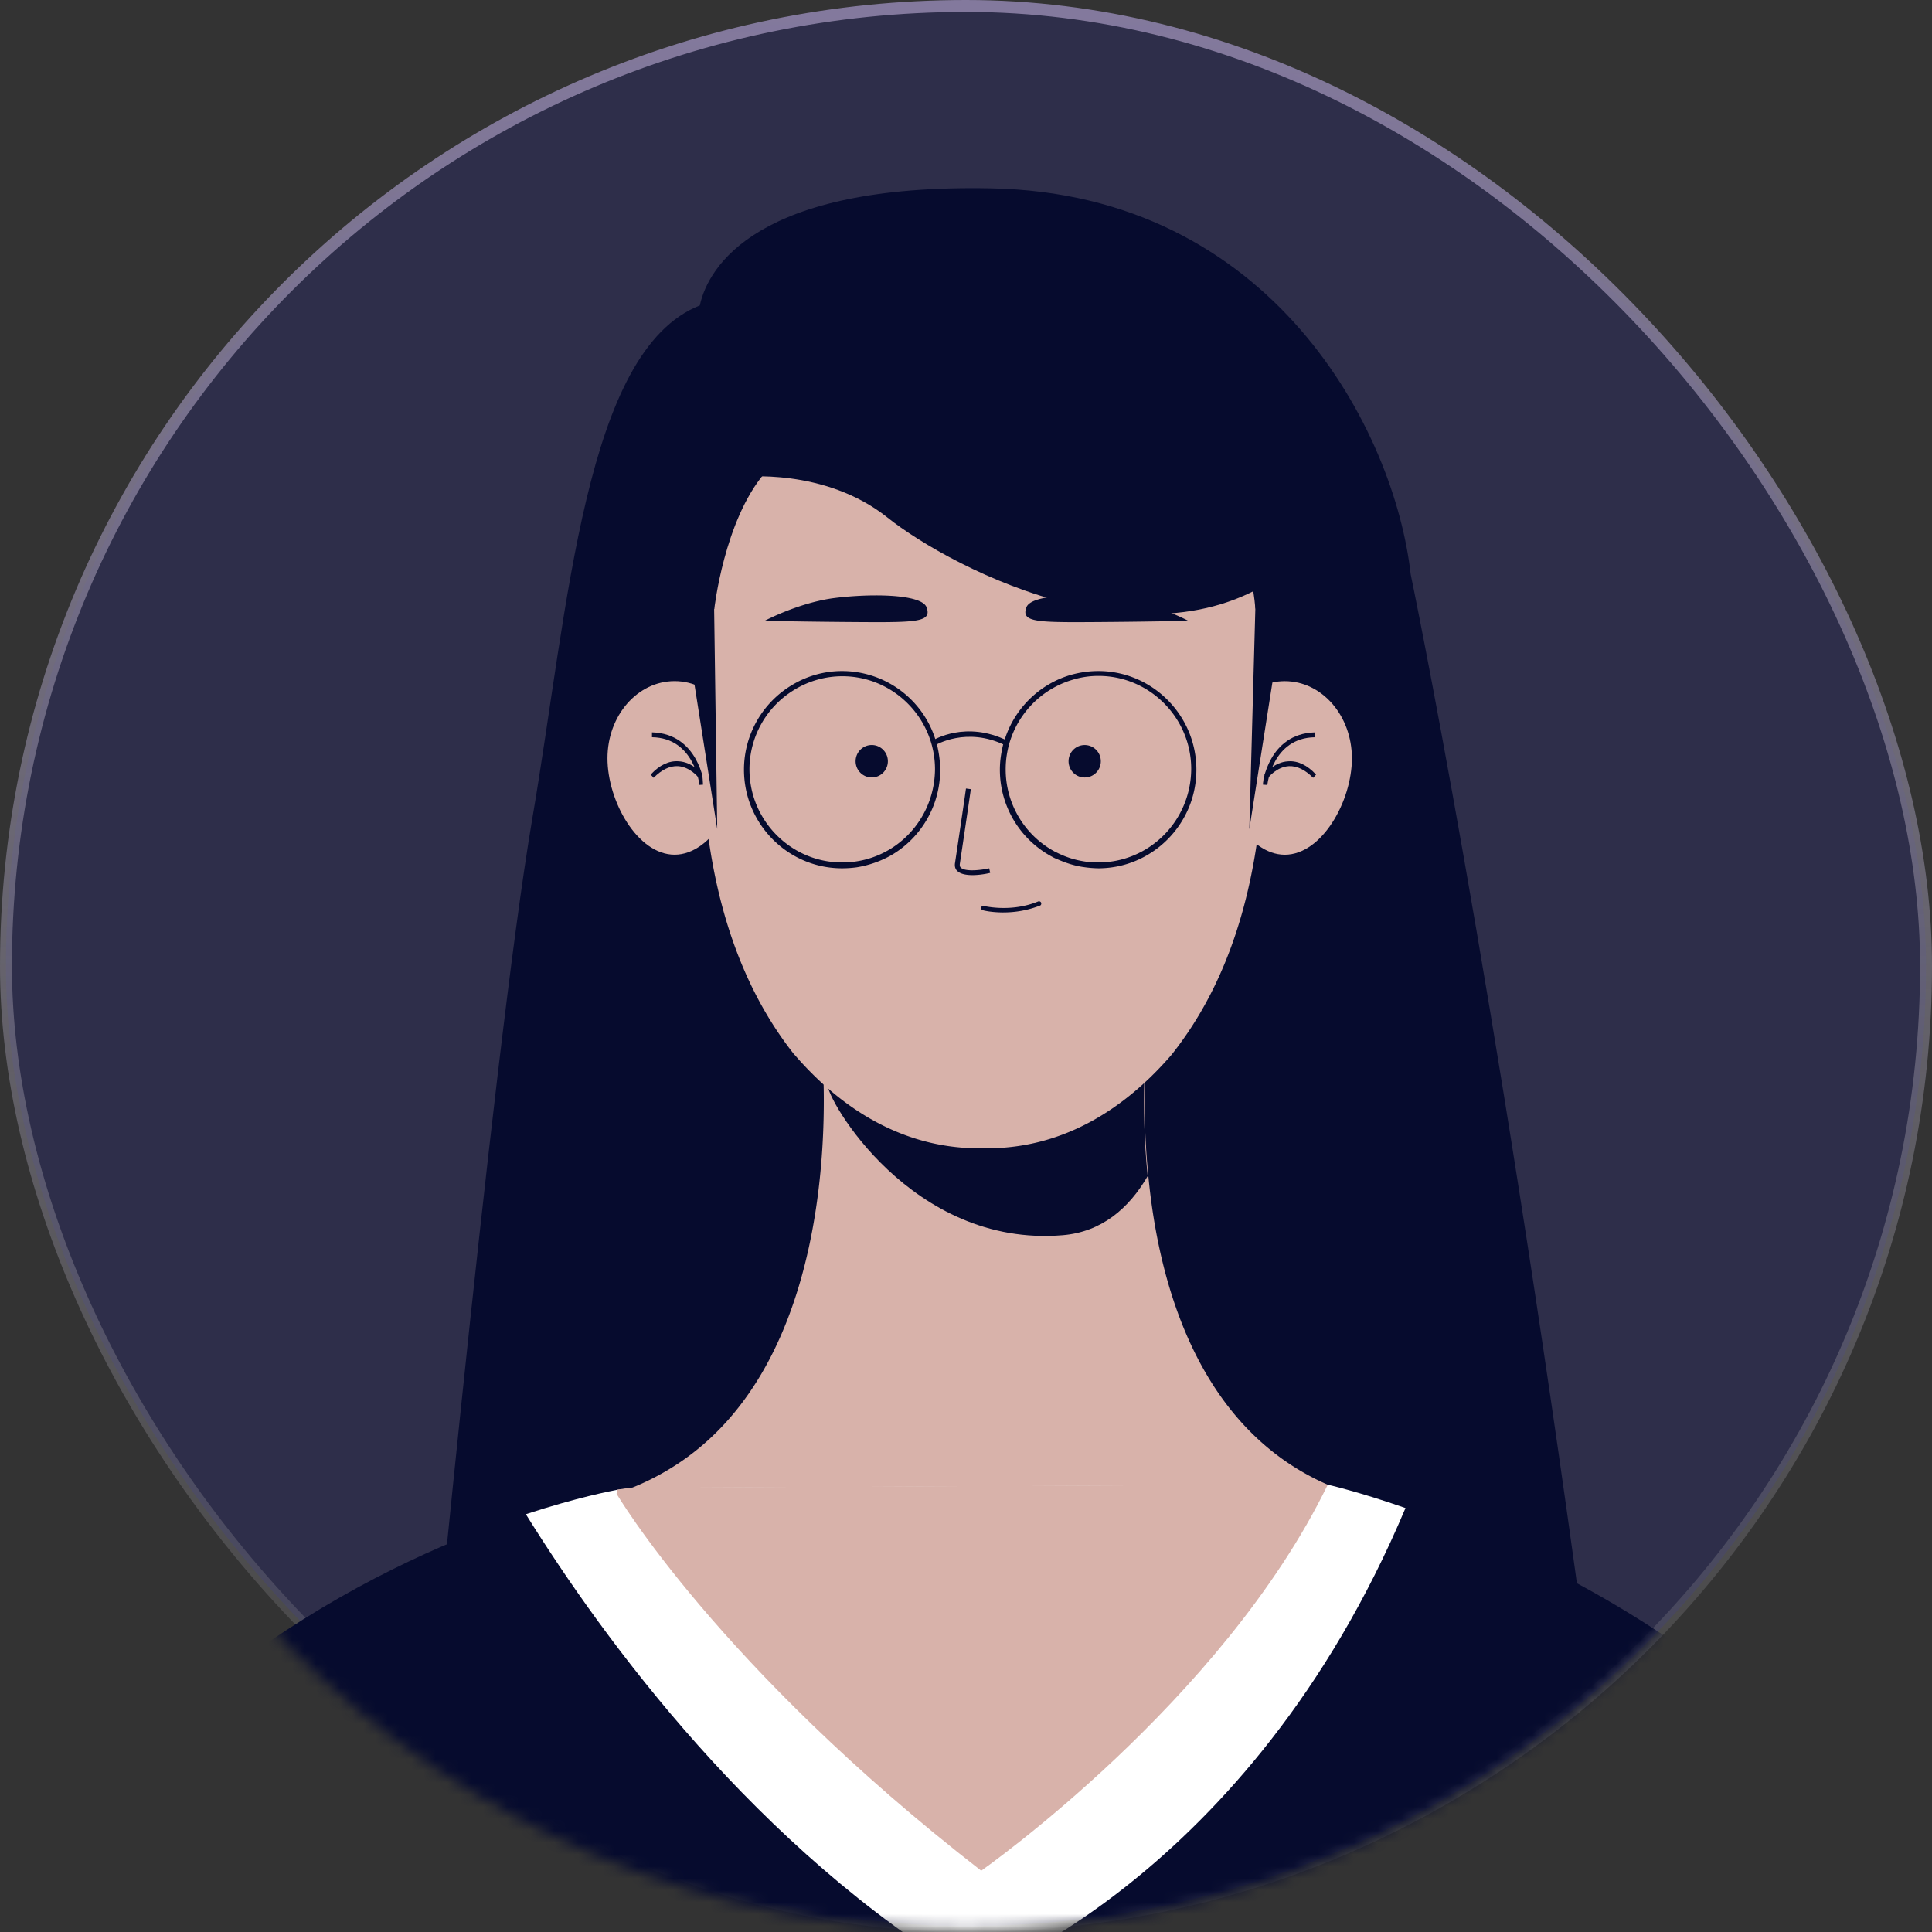 <svg xmlns="http://www.w3.org/2000/svg" width="162" height="162" fill="none"><rect width="100%" height="100%" fill="#333333" stroke="none"/><rect width="161" height="161" x=".5" y=".5" fill="#2E2E4A" rx="80.5"/><rect width="161" height="161" x=".5" y=".5" stroke="url(#a)" rx="80.5"/><mask id="b" width="160" height="161" x="1" y="1" maskUnits="userSpaceOnUse" style="mask-type:luminance"><path fill="#fff" d="M81 161.855c44.183 0 80-36.008 80-80.427C161 37.008 125.183 1 81 1S1 37.009 1 81.428s35.817 80.427 80 80.427Z"/></mask><g mask="url(#b)"><path fill="#060B2E" d="M132.764 136.704c-7.414-54.703-14.476-88.543-14.476-88.543-1.326-11.969-11.553-31.935-35.229-32.37-19.562-.381-23.675 6.555-24.379 9.82-9.66 3.808-11.012 25.216-14.042 43.006-3.437 20.184-9.335 83.13-9.335 83.13l83.445 12.024c-.027.027 17.533-1.088 14.016-27.067Z"/><path fill="#060B2E" d="M172.833 236.075H-9.534c-3.356-28.399-.515-58.485 8.306-73.201 13.61-22.714 34.255-32.235 45.349-35.907 4.329-1.415 7.197-1.959 7.63-2.041h.054l1.218-.163 6.114-.027 46.81-.218 5.412-.027s2.516.571 6.52 1.959c12.501 4.352 39.342 16.62 47.703 43.959 6.872 22.55 7.657 48.991 7.251 65.666Z"/><path fill="#D8B2AA" d="M111.332 124.494c-6.466 5.413-12.717 8.704-18.615 10.472h-.027c-19.455 5.876-34.959-4.651-40.965-9.711.432-.163.865-.326 1.298-.517a21.682 21.682 0 0 0 3.274-1.659C71.666 113.613 68.88 87.58 68.88 87.58H96.18s-.514 4.788.108 11.017c.866 9.086 4.194 21.163 15.044 25.897Z"/><path fill="#060B2E" d="M96.232 98.621c-1.596 2.748-3.896 4.679-7.116 4.951-12.717 1.061-19.86-11.506-19.725-12.649l.65-3.319h26.083s-.514 4.788.108 11.017Z"/><path fill="#D8B2AA" d="M113.359 63.59c0-3.59-2.516-6.474-5.628-6.474s-5.628 2.91-5.628 6.474 2.516 8.08 5.628 8.08 5.628-4.489 5.628-8.08Z"/><path fill="#060B2E" d="m106.269 65.819-.406-.027c0-.055.487-4.271 4.383-4.38v.408c-3.544.054-3.977 3.944-3.977 3.999Z"/><path fill="#060B2E" d="M110.11 65.222c-.677-.68-1.353-1.006-2.03-.979-1.028.055-1.731.952-1.731.952l-.325-.244c.027-.055.812-1.061 2.002-1.116.812-.054 1.597.327 2.327 1.116l-.243.272Z"/><path fill="#D8B2AA" d="M50.937 63.587c0-3.59 2.516-6.474 5.628-6.474 3.111 0 5.627 2.91 5.627 6.474s-2.516 8.08-5.627 8.08c-3.112 0-5.628-4.489-5.628-8.08Z"/><path fill="#060B2E" d="m58.647 65.816.405-.027c0-.055-.487-4.271-4.383-4.38v.408c3.545.055 3.978 3.944 3.978 3.999Z"/><path fill="#060B2E" d="M54.805 65.22c.676-.68 1.353-1.006 2.03-.979 1.027.055 1.731.952 1.731.952l.325-.245c-.027-.054-.812-1.06-2.002-1.115-.812-.054-1.597.327-2.328 1.115l.244.273Z"/><path fill="#D8B2AA" d="M98.206 88.477c-4.167 4.814-9.443 7.915-15.774 7.807-6.305.108-11.608-2.993-15.775-7.807a62.318 62.318 0 0 1-.081-.082c-7.468-9.466-8.983-23.285-6.954-39.715 1.461-11.833 12.555-16.403 18.697-18.063a15.999 15.999 0 0 1 8.171 0c6.17 1.66 17.263 6.23 18.697 18.063 2.083 16.484.568 30.33-6.98 39.797Z"/><path fill="#060B2E" d="M90.953 65.192c.747 0 1.352-.609 1.352-1.36 0-.751-.605-1.36-1.353-1.36-.747 0-1.352.609-1.352 1.36 0 .751.605 1.36 1.353 1.36ZM73.097 65.19c.747 0 1.352-.608 1.352-1.36 0-.75-.605-1.36-1.352-1.36-.748 0-1.353.61-1.353 1.36 0 .752.605 1.36 1.353 1.36ZM99.642 52.056s-3.545.081-8.171.108c-4.627.028-5.845-.027-5.412-1.224.406-1.197 5.06-1.17 7.982-.761 2.868.435 5.601 1.877 5.601 1.877ZM64.117 52.056s3.544.081 8.171.108c4.627.028 5.844-.027 5.412-1.224-.406-1.197-5.06-1.17-7.982-.761-2.896.435-5.601 1.877-5.601 1.877ZM81.54 73.38c-.488 0-.975-.081-1.245-.326-.136-.109-.271-.327-.217-.68.19-1.252.92-6.202.92-6.257l.406.055c0 .054-.73 5.005-.92 6.256-.027.19.027.272.081.326.379.354 1.65.218 2.381.055l.081.38c-.08.028-.784.191-1.488.191ZM84.137 76.51c-1.001 0-1.677-.163-1.732-.19-.108-.028-.162-.136-.135-.218.027-.109.135-.163.217-.136.027 0 2.272.571 4.572-.381a.2.2 0 0 1 .244.109c.027.081 0 .217-.108.245a8.44 8.44 0 0 1-3.058.57ZM105.486 42.827l-.73 26.713 2.083-13.248c.027 0 6.494-8.677-1.353-13.465ZM59.788 44.437l.352 25.08-2.084-13.247c0 .027-6.115-7.019 1.732-11.834Z"/><path fill="#060B2E" d="M59.894 51.074s.812-7.399 4.22-11.398c0 0 10.066-6.202 35.527 0 0 0 4.898 2.938 5.628 11.398 0 0 3.383-8.922-1.542-19.94-4.924-11.016-32.523-10.69-38.313-4.977-5.818 5.74-13.854 17.845-5.52 24.917Z"/><path fill="#fff" d="M117.852 126.45c-13.177 31.31-36.285 39.416-36.285 39.416-18.074-10.799-30.9-28.318-37.474-38.899 4.329-1.415 7.197-1.959 7.63-2.041h.054l1.218-.163 6.115-.027 46.809-.218 5.412-.027s2.543.571 6.521 1.959Z"/><path fill="#060B2E" d="M92.092 56.269c-.757 0-1.515.108-2.218.299-2.652.734-4.79 2.802-5.628 5.44-.054.136-.081.272-.136.435-.162.68-.27 1.36-.27 2.095a8.258 8.258 0 0 0 4.41 7.317c.135.082.27.136.406.19.676.3 1.407.545 2.165.654a9.62 9.62 0 0 0 1.271.109c4.519 0 8.226-3.7 8.226-8.27 0-4.57-3.707-8.27-8.226-8.27Zm0 16.049c-.433 0-.865-.027-1.298-.109a7.423 7.423 0 0 1-1.867-.571c-.136-.055-.27-.136-.406-.19a7.824 7.824 0 0 1-4.194-6.937 7.828 7.828 0 0 1 5.6-7.508 7.374 7.374 0 0 1 2.192-.326c4.276 0 7.766 3.509 7.766 7.807-.027 4.352-3.517 7.834-7.793 7.834ZM78.563 62.416a2.671 2.671 0 0 0-.135-.435 8.21 8.21 0 0 0-7.82-5.712 8.097 8.097 0 0 0-4.194 1.17 8.27 8.27 0 0 0-4.031 7.099c0 4.543 3.68 8.27 8.225 8.27.406 0 .812-.028 1.218-.082a8.725 8.725 0 0 0 2.895-1.007c.054-.027.081-.054.135-.081a8.27 8.27 0 0 0 3.978-7.073c0-.761-.108-1.469-.27-2.149Zm-4.167 8.923a7.7 7.7 0 0 1-3.788.979c-4.275 0-7.765-3.51-7.765-7.807a7.79 7.79 0 0 1 3.707-6.637 7.714 7.714 0 0 1 4.085-1.17c4.275 0 7.766 3.509 7.766 7.807-.027 2.938-1.623 5.495-4.005 6.828Z"/><path fill="#060B2E" d="M84.303 62.502c-3.247-1.605-5.872-.027-5.899 0l-.243-.38c.108-.082 2.84-1.742 6.331 0l-.19.38ZM62.166 40.002s6.981-.816 12.258 3.4c5.276 4.217 23.729 14.01 34.931 3.129L96.746 30.073l-34.58 3.945v5.984Z"/><path fill="#D8B2AA" d="M111.334 124.491c-8.848 18.226-29.06 32.371-29.06 32.371C60.195 139.724 51.7 125.253 51.7 125.253l.081-.354 1.218-.163 6.115-.027 46.81-.218h5.411Z"/></g><defs><linearGradient id="a" x1="81" x2="81" y1="1" y2="161" gradientUnits="userSpaceOnUse"><stop stop-color="#83799D"/><stop offset="1" stop-color="#999" stop-opacity=".1"/></linearGradient></defs></svg>